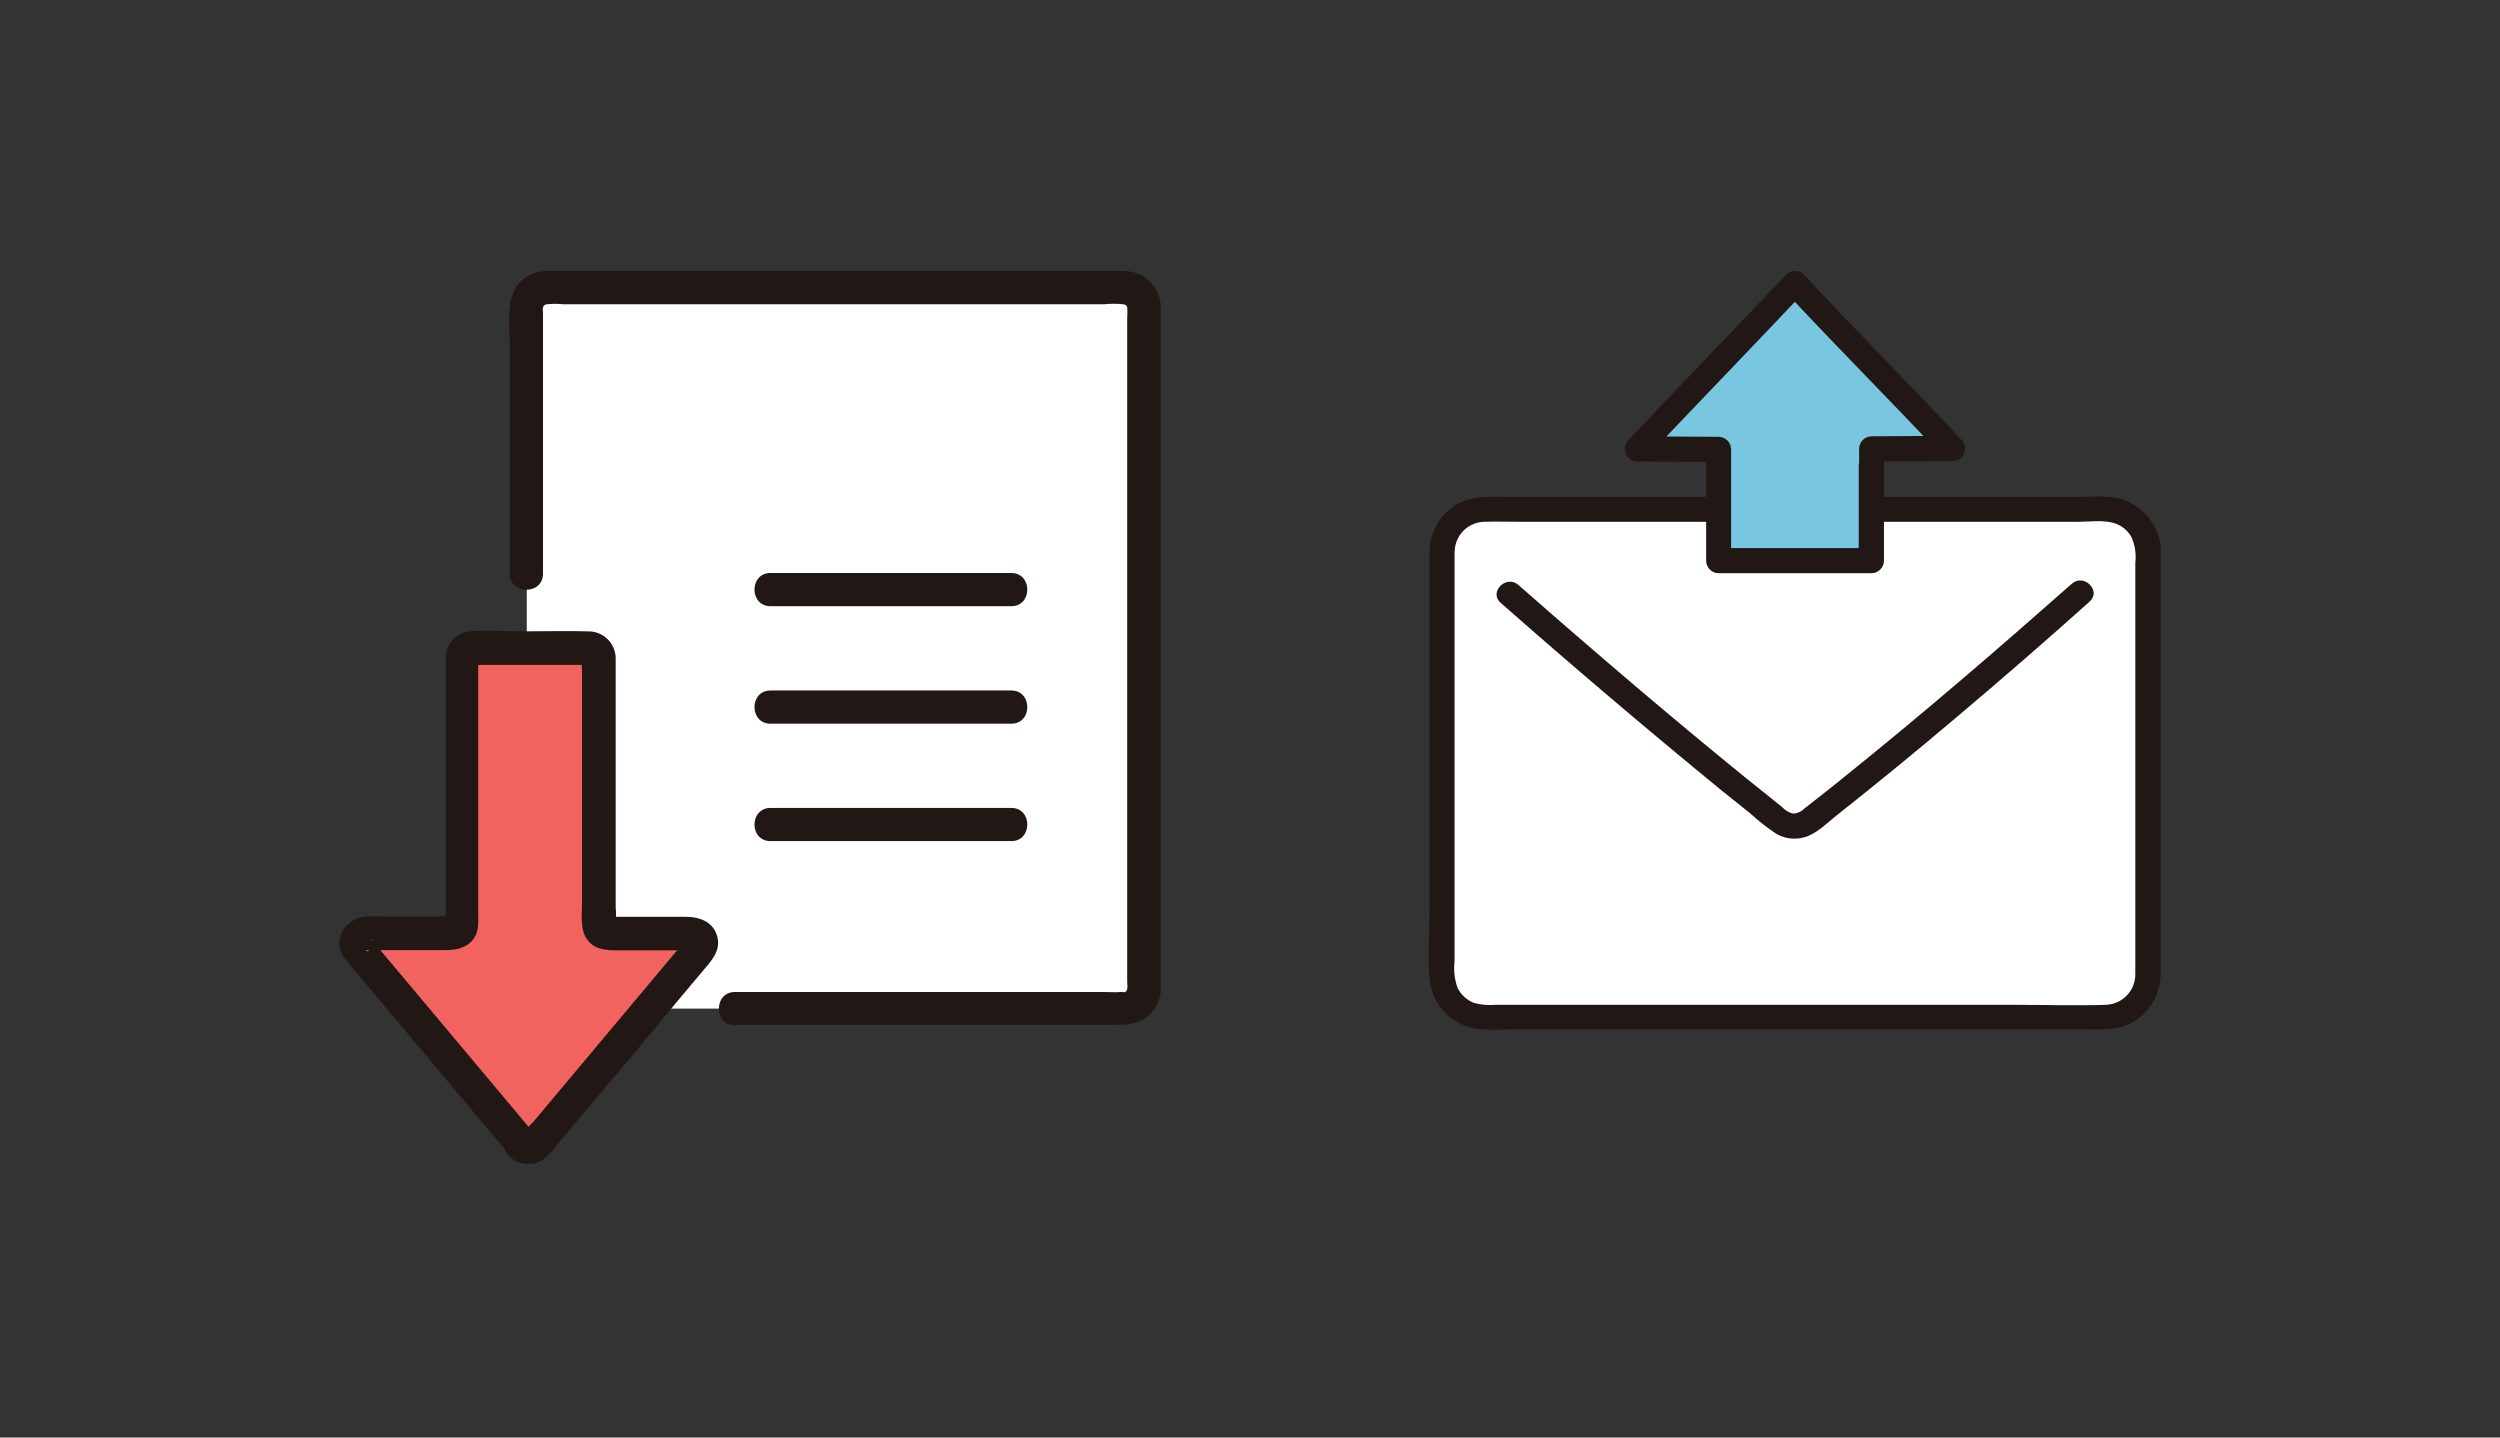 <svg width="280" height="161" viewBox="0 0 280 161" fill="none" xmlns="http://www.w3.org/2000/svg">
<rect x="0" y="0" width="280" height="161" fill="#333333" stroke="none"/>
<g clip-path="url(#clip0_2089_28)">
<path d="M124.629 32.222H61.219C60.927 32.222 60.638 32.28 60.367 32.392C60.097 32.504 59.852 32.669 59.646 32.876C59.44 33.083 59.276 33.329 59.165 33.599C59.054 33.87 58.997 34.16 58.998 34.452V112.961H125.899C126.486 112.961 127.049 112.727 127.464 112.312C127.879 111.897 128.112 111.333 128.112 110.746V34.445C128.112 33.855 127.878 33.29 127.462 32.873C127.045 32.456 126.48 32.222 125.891 32.222H124.645H124.629Z" fill="white"/>
<path d="M82.309 114.781H124.877C126.285 114.781 127.632 114.688 128.746 113.666C129.167 113.253 129.498 112.758 129.719 112.212C129.94 111.665 130.046 111.079 130.031 110.49C130.031 107.834 130.031 105.185 130.031 102.529V37.264C130.031 35.8 130.271 34.166 129.644 32.756C129.377 32.161 128.971 31.638 128.459 31.234C127.946 30.829 127.344 30.554 126.703 30.433C126.32 30.369 125.931 30.343 125.542 30.355H70.661C67.565 30.355 64.531 30.355 61.474 30.355C60.666 30.328 59.865 30.515 59.152 30.898C56.366 32.485 57.101 36.218 57.101 38.913V64.254C57.101 66.647 60.816 66.655 60.816 64.254V35.211C60.816 34.693 60.654 34.22 61.188 34.081C61.831 34.011 62.48 34.011 63.123 34.081H123.615C124.351 34.003 125.093 34.003 125.829 34.081C126.03 34.135 126.161 34.15 126.247 34.406C126.285 34.795 126.285 35.187 126.247 35.575V109.863C126.247 110.18 126.347 110.761 126.154 110.994C125.96 111.226 125.829 111.079 125.596 111.102C124.9 111.156 124.18 111.102 123.484 111.102H82.309C79.918 111.102 79.918 114.82 82.309 114.82V114.781Z" fill="#211715"/>
<path d="M86.296 67.894H113.268C115.652 67.894 115.659 64.177 113.268 64.177H86.296C83.904 64.169 83.904 67.894 86.296 67.894Z" fill="#211715"/>
<path d="M86.296 81.052H113.268C115.652 81.052 115.659 77.335 113.268 77.335H86.296C83.904 77.335 83.904 81.052 86.296 81.052Z" fill="#211715"/>
<path d="M86.296 94.203H113.268C115.652 94.203 115.659 90.486 113.268 90.486H86.296C83.904 90.501 83.904 94.203 86.296 94.203Z" fill="#211715"/>
<path d="M58.41 128.133L40.121 106.324C39.987 106.166 39.902 105.973 39.875 105.768C39.847 105.563 39.88 105.354 39.968 105.167C40.056 104.98 40.196 104.822 40.372 104.713C40.547 104.603 40.751 104.547 40.957 104.55H50.593C50.883 104.548 51.161 104.431 51.365 104.225C51.569 104.019 51.684 103.741 51.684 103.45V73.664C51.684 73.521 51.712 73.379 51.767 73.246C51.822 73.114 51.903 72.993 52.004 72.892C52.105 72.79 52.225 72.71 52.358 72.655C52.49 72.6 52.632 72.572 52.776 72.572H65.933C66.222 72.572 66.5 72.687 66.704 72.892C66.909 73.097 67.024 73.374 67.024 73.664V103.45C67.024 103.74 67.139 104.018 67.344 104.222C67.548 104.427 67.826 104.542 68.115 104.542H77.519C77.726 104.543 77.928 104.603 78.102 104.714C78.276 104.826 78.416 104.984 78.503 105.172C78.591 105.359 78.623 105.568 78.597 105.773C78.571 105.978 78.487 106.172 78.355 106.331L60.074 128.125C59.983 128.237 59.87 128.33 59.742 128.399C59.615 128.467 59.475 128.509 59.331 128.523C59.187 128.536 59.041 128.521 58.903 128.478C58.765 128.435 58.637 128.365 58.526 128.272L58.41 128.133Z" fill="#F2635F"/>
<path d="M59.716 126.816L44.841 109.089C43.819 107.865 42.782 106.641 41.745 105.41L41.637 105.286C41.505 105.131 41.49 105.115 41.59 105.224C41.977 105.023 41.451 107.067 40.948 106.417C40.948 106.417 41.056 106.417 41.072 106.417C41.45 106.455 41.831 106.455 42.209 106.417H49.949C51.497 106.417 53.045 105.905 53.463 104.202C53.556 103.73 53.587 103.248 53.556 102.769V74.756C53.61 74.402 53.61 74.041 53.556 73.687C53.742 74.206 52.364 74.307 52.944 74.462C53.248 74.493 53.554 74.493 53.858 74.462H65.088C65.345 74.493 65.605 74.493 65.862 74.462C66.311 74.346 65.312 73.362 65.188 73.757C65.134 74.166 65.134 74.58 65.188 74.989V101.003C65.188 102.281 64.948 103.985 65.684 105.108C66.504 106.362 67.835 106.44 69.166 106.44H76.836C76.921 106.44 77.455 106.502 77.51 106.44C77.564 106.378 76.968 106.207 76.96 106.2L76.782 105.89C76.983 105.255 76.983 105.077 76.782 105.356C76.627 105.356 76.147 106.13 76.008 106.238L75.017 107.416C71.277 111.882 67.533 116.348 63.787 120.814L61.071 124.051L59.709 125.67C59.418 125.934 59.158 126.23 58.935 126.553L58.687 126.847C58.826 126.745 58.994 126.69 59.167 126.69C59.339 126.69 59.508 126.745 59.647 126.847C57.913 125.198 55.282 127.823 57.023 129.473C57.5 129.965 58.131 130.279 58.811 130.363C59.492 130.446 60.18 130.293 60.761 129.93C61.358 129.468 61.88 128.916 62.309 128.295L64.043 126.235L70.033 119.157L75.923 112.07L78.64 108.833C79.623 107.663 80.783 106.51 80.327 104.868C79.87 103.226 78.346 102.684 76.805 102.684H68.957C68.701 102.646 68.44 102.646 68.183 102.684C68.021 102.769 68.803 103.76 68.957 103.458C68.957 103.419 68.957 103.357 68.957 103.319C69.012 102.76 69.012 102.197 68.957 101.638V74.872C68.957 74.477 68.957 74.098 68.957 73.68C68.937 72.876 68.6 72.114 68.02 71.558C67.44 71.002 66.664 70.699 65.862 70.713H65.815C63.416 70.644 61.001 70.713 58.594 70.713C56.621 70.713 54.577 70.558 52.619 70.713C51.85 70.79 51.14 71.16 50.637 71.748C50.134 72.335 49.877 73.093 49.918 73.865C49.918 74.439 49.918 75.012 49.918 75.577V102.374C49.864 102.72 49.864 103.073 49.918 103.419C49.918 103.505 51.009 102.792 50.638 102.645C50.525 102.629 50.41 102.629 50.297 102.645C49.782 102.618 49.265 102.618 48.749 102.645H44.191C43.169 102.645 42.132 102.598 41.095 102.645C38.897 102.722 37.225 104.968 38.402 107.044C38.834 107.679 39.318 108.278 39.849 108.833L41.621 110.947L45.53 115.594L53.819 125.484L57.1 129.395C57.452 129.737 57.922 129.929 58.412 129.929C58.902 129.929 59.373 129.737 59.724 129.395C60.046 129.043 60.224 128.582 60.223 128.104C60.221 127.627 60.041 127.167 59.716 126.816Z" fill="#211715"/>
</g>
<g clip-path="url(#clip1_2089_28)">
<path d="M161.504 61.801C161.504 76.13 161.504 94.69 161.504 109.131C161.503 109.758 161.626 110.378 161.866 110.958C162.105 111.537 162.457 112.063 162.901 112.506C163.345 112.95 163.872 113.302 164.452 113.542C165.033 113.782 165.655 113.905 166.283 113.905H235.76C236.388 113.907 237.011 113.785 237.592 113.546C238.173 113.307 238.701 112.956 239.146 112.513C239.591 112.071 239.943 111.544 240.184 110.965C240.424 110.386 240.547 109.765 240.546 109.138C240.546 94.704 240.546 76.144 240.546 61.815C240.547 61.189 240.424 60.569 240.185 59.99C239.946 59.412 239.594 58.886 239.151 58.442C238.708 57.999 238.182 57.647 237.602 57.407C237.023 57.166 236.402 57.042 235.774 57.041H166.297C165.669 57.04 165.047 57.163 164.466 57.402C163.885 57.641 163.358 57.992 162.913 58.435C162.469 58.878 162.116 59.404 161.875 59.982C161.635 60.561 161.511 61.181 161.511 61.808L161.504 61.801Z" fill="white"/>
<path d="M160.1 61.801C160.1 72.56 160.1 83.321 160.1 94.084V102.175C160.1 104.618 159.902 107.16 160.1 109.596C160.2 110.753 160.622 111.86 161.318 112.791C162.014 113.723 162.956 114.442 164.039 114.87C165.705 115.532 167.681 115.292 169.446 115.292H194.153H221.472H232.972C234.899 115.292 236.904 115.489 238.676 114.588C239.691 114.041 240.537 113.226 241.121 112.233C241.704 111.24 242.004 110.106 241.987 108.955C242.071 98.161 241.987 87.374 241.987 76.566V64.857C242.054 63.644 242.054 62.429 241.987 61.217C241.866 60.064 241.426 58.968 240.715 58.051C240.004 57.134 239.051 56.434 237.963 56.027C236.459 55.464 234.737 55.64 233.148 55.64H168.655C166.855 55.64 165.055 55.499 163.403 56.344C162.414 56.876 161.585 57.663 161.004 58.622C160.423 59.582 160.11 60.68 160.1 61.801C160.05 63.611 162.874 63.611 162.923 61.801C162.93 60.933 163.27 60.1 163.875 59.475C164.479 58.85 165.301 58.48 166.171 58.442C167.582 58.393 169.037 58.442 170.463 58.442H232.711C234.003 58.442 235.598 58.21 236.84 58.604C237.637 58.866 238.307 59.416 238.718 60.146C239.122 61.054 239.274 62.054 239.156 63.04V70.335C239.156 80.812 239.156 91.294 239.156 101.78C239.156 104.188 239.156 106.603 239.156 109.019C239.185 109.914 238.86 110.785 238.251 111.443C237.642 112.102 236.799 112.495 235.902 112.539C232.513 112.652 229.096 112.539 225.708 112.539H200.104H167.469C166.68 112.609 165.884 112.54 165.119 112.335C164.293 112.031 163.619 111.417 163.241 110.624C162.902 109.67 162.789 108.651 162.909 107.646V100.274C162.909 89.796 162.909 79.319 162.909 68.842V61.801C162.923 59.984 160.1 59.984 160.1 61.801Z" fill="#211715"/>
<path d="M168.068 67.511C176.186 74.66 184.438 81.669 192.825 88.536L196.001 91.078C196.928 91.928 197.919 92.705 198.966 93.401C199.499 93.703 200.093 93.881 200.704 93.921C201.316 93.962 201.928 93.863 202.496 93.634C203.682 93.155 204.691 92.127 205.687 91.338C210.238 87.738 214.732 84.058 219.17 80.298C224.182 76.073 229.137 71.767 234.037 67.378C235.399 66.166 233.394 64.181 232.039 65.385C223.652 72.792 215.203 80.073 206.506 87.057C205.564 87.827 204.607 88.59 203.632 89.346C203.11 89.754 202.595 90.17 202.065 90.578C201.737 90.912 201.292 91.106 200.823 91.12C200.362 91.009 199.944 90.764 199.623 90.416C199.152 90.04 198.682 89.66 198.211 89.275L195.295 86.938C191.225 83.624 187.187 80.265 183.182 76.862C178.767 73.107 174.395 69.326 170.066 65.519C168.71 64.322 166.706 66.307 168.068 67.511Z" fill="#211715"/>
<path d="M209.611 52.183V50.275C212.117 50.275 216.106 50.239 218.668 50.239C213.579 44.761 206.59 37.706 201.048 31.764C195.436 37.692 188.695 44.663 183.4 50.289C185.977 50.289 190.015 50.338 192.5 50.338C192.5 57.506 192.5 56.781 192.5 62.801H209.59C209.576 60.738 209.604 57.675 209.611 52.183Z" fill="#79C6E0"/>
<path d="M211.023 52.183V50.275L209.611 51.683C212.633 51.683 215.647 51.648 218.668 51.648C218.947 51.648 219.22 51.566 219.452 51.411C219.685 51.257 219.866 51.038 219.973 50.781C220.08 50.524 220.109 50.241 220.055 49.968C220.001 49.695 219.868 49.444 219.671 49.247C213.875 43.029 207.84 37.002 202.044 30.764C201.913 30.633 201.757 30.529 201.586 30.458C201.414 30.387 201.231 30.351 201.045 30.351C200.86 30.351 200.676 30.387 200.504 30.458C200.333 30.529 200.177 30.633 200.046 30.764C194.18 36.96 188.243 43.086 182.398 49.282C182.199 49.479 182.063 49.73 182.008 50.005C181.953 50.279 181.981 50.563 182.088 50.822C182.196 51.08 182.378 51.301 182.612 51.455C182.846 51.61 183.12 51.692 183.401 51.69C186.436 51.69 189.471 51.739 192.5 51.739L191.088 50.331C191.088 54.485 191.088 58.639 191.088 62.794C191.088 63.167 191.237 63.525 191.502 63.789C191.766 64.054 192.125 64.202 192.5 64.202H209.59C209.965 64.202 210.324 64.054 210.589 63.789C210.853 63.525 211.002 63.167 211.002 62.794C211.002 59.273 211.002 55.689 211.002 52.141C211.002 50.331 208.178 50.324 208.178 52.141C208.178 55.661 208.178 59.245 208.178 62.794L209.59 61.386H192.472L193.883 62.794C193.883 58.639 193.883 54.485 193.883 50.331C193.883 49.958 193.735 49.599 193.47 49.335C193.205 49.071 192.846 48.923 192.472 48.923C189.443 48.923 186.408 48.867 183.365 48.873L184.368 51.275C190.234 45.078 196.171 38.953 202.016 32.757H200.046C205.842 38.995 211.877 45.008 217.694 51.239L218.69 48.831C215.675 48.831 212.654 48.831 209.633 48.867C209.258 48.867 208.899 49.015 208.634 49.279C208.37 49.543 208.221 49.901 208.221 50.275V52.183C208.193 53.971 211.016 53.971 211.023 52.183Z" fill="#211715"/>
</g>
<defs>
<clipPath id="clip0_2089_28">
<rect width="92" height="100" fill="white" transform="translate(38 30.355)"/>
</clipPath>
<clipPath id="clip1_2089_28">
<rect width="82" height="85" fill="white" transform="translate(160 30.355)"/>
</clipPath>
</defs>
</svg>
